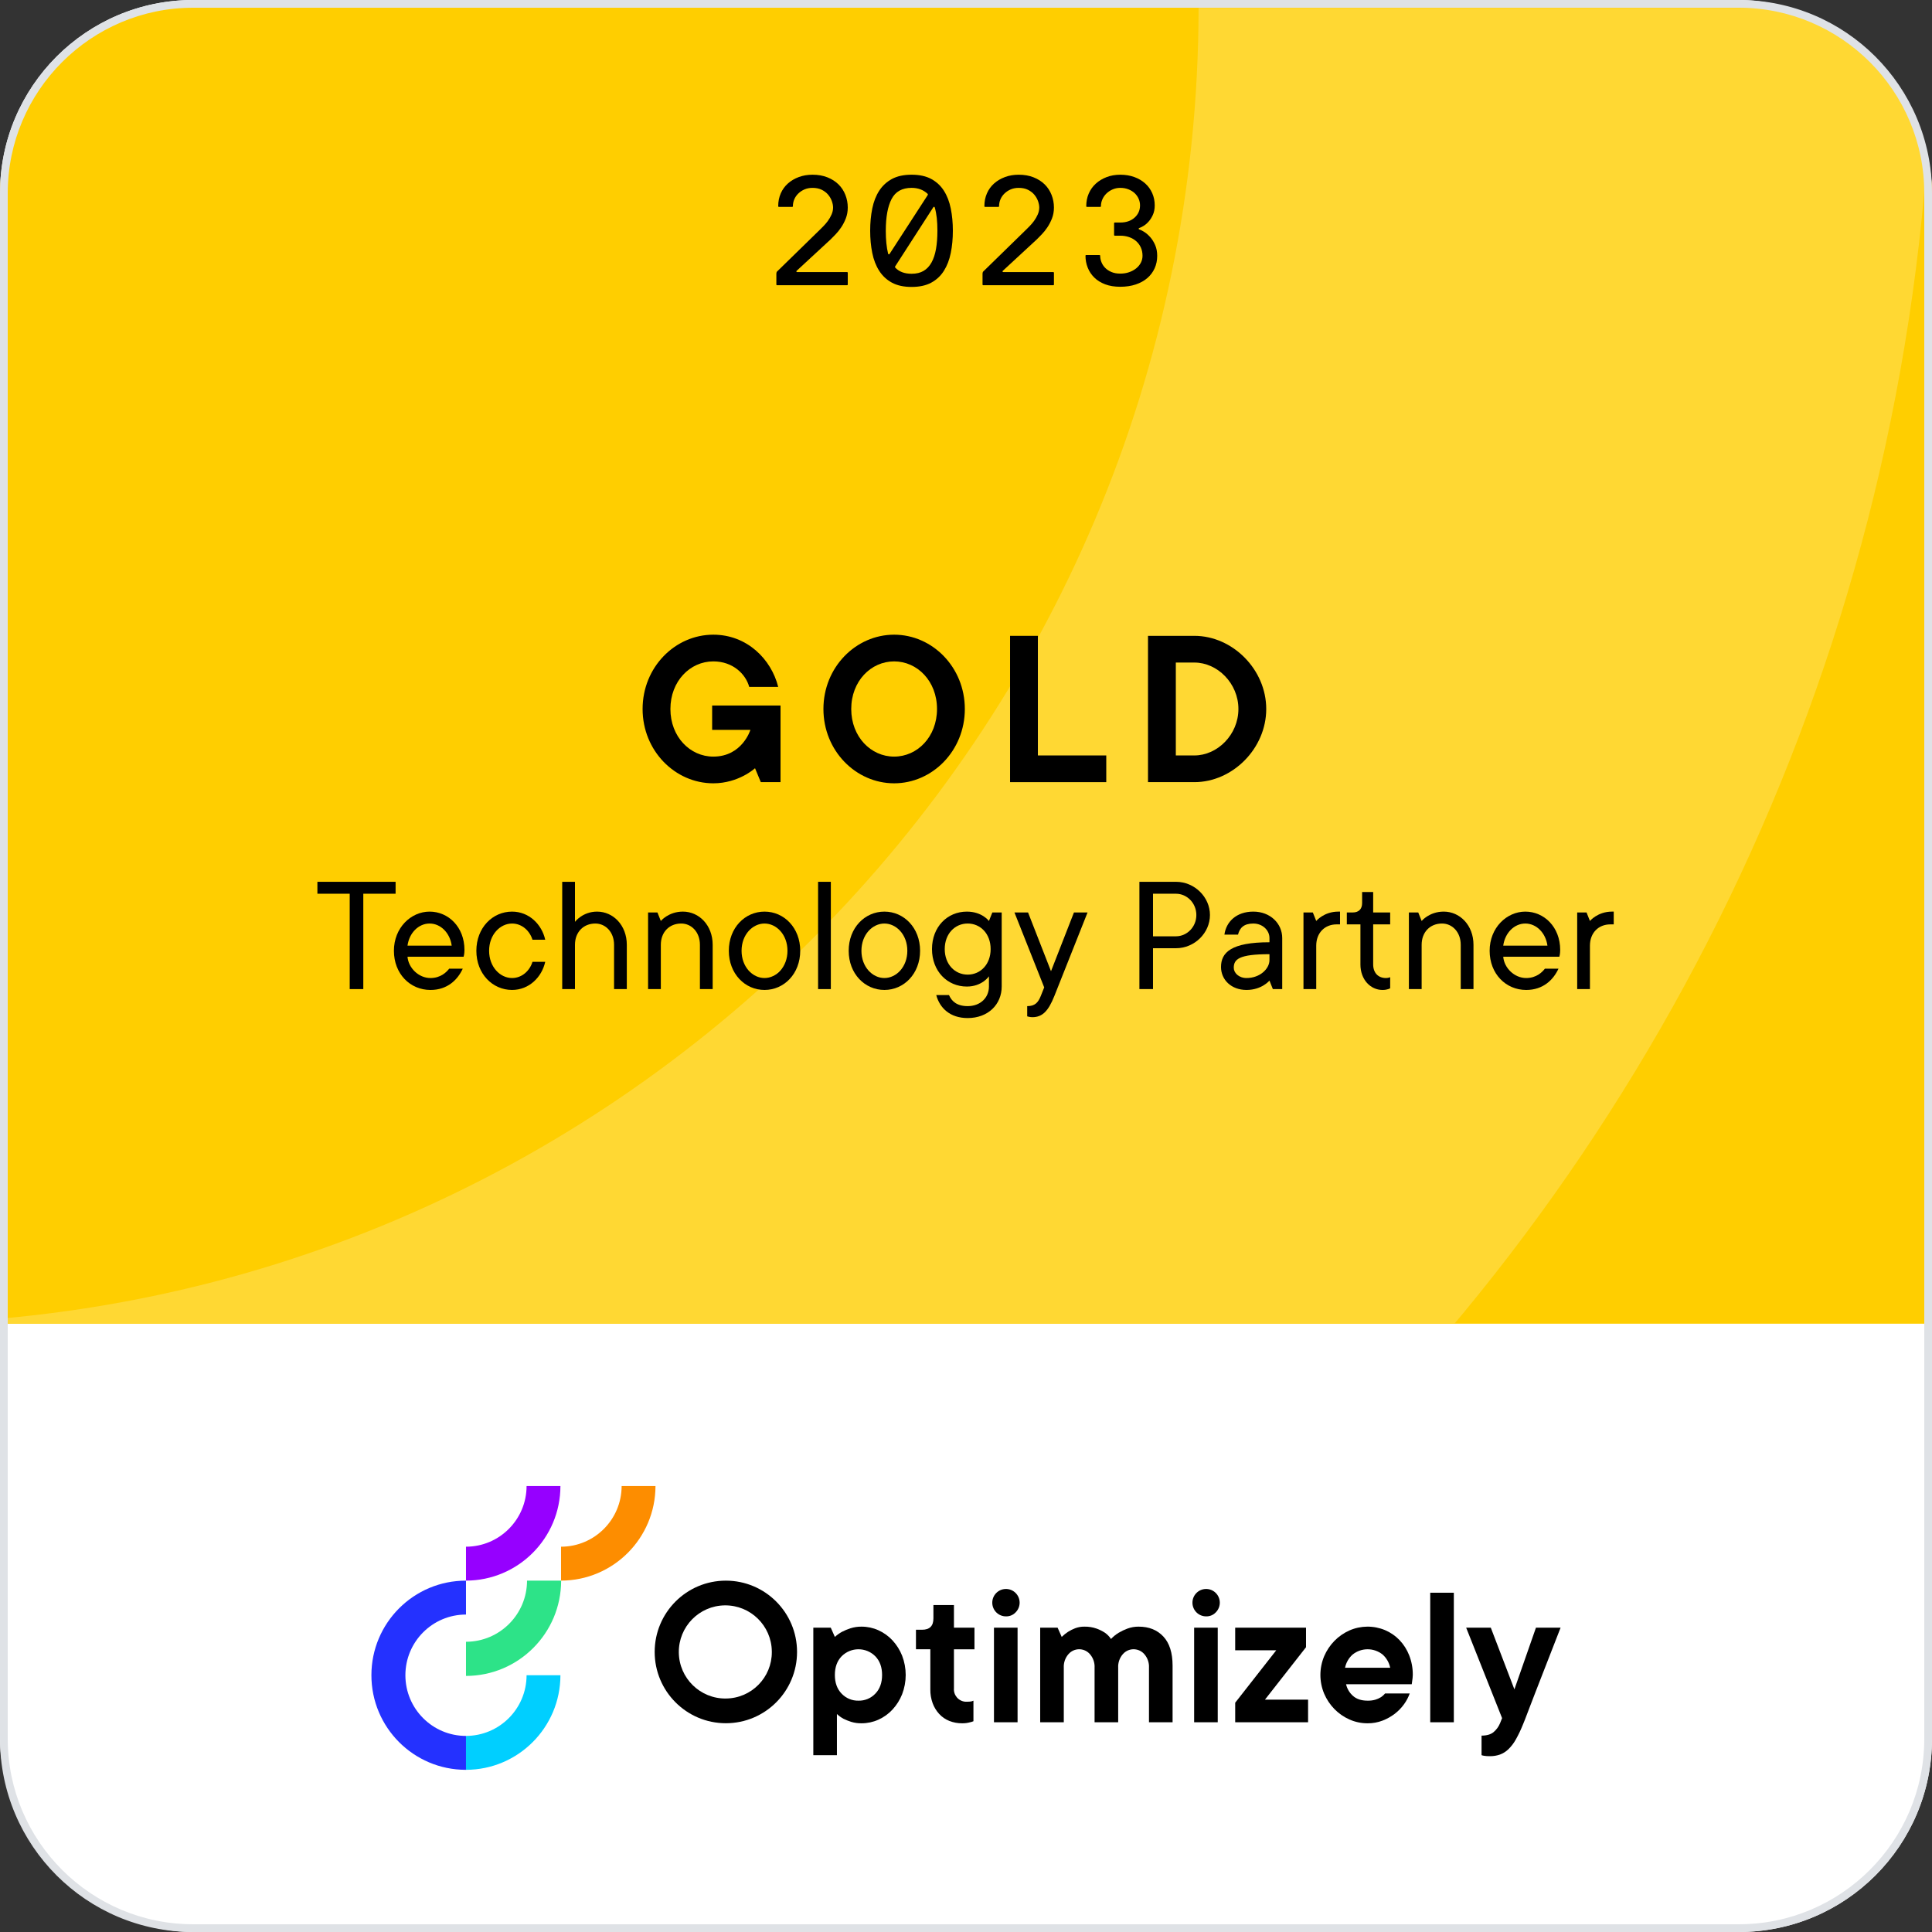 <?xml version="1.0" encoding="UTF-8"?><svg id="a" xmlns="http://www.w3.org/2000/svg" xmlns:xlink="http://www.w3.org/1999/xlink" viewBox="0 0 278 278"><rect x="0" y="0" width="278" height="278" fill="#333333" stroke="none"/><defs><clipPath id="b"><path d="m27.8.449h222.4c15.343,0,27.8,12.457,27.8,27.8v162.219H0V28.249C0,12.906,12.457.449,27.8.449Z" fill="#ffce00"/></clipPath></defs><rect x="0" width="278" height="278" rx="27.8" ry="27.8" fill="#fff"/><g><path d="m27.8.449h222.4c15.343,0,27.8,12.457,27.8,27.8v162.219H0V28.249C0,12.906,12.457.449,27.8.449Z" fill="#ffce00"/><g clip-path="url(#b)"><path d="m-16.591,190.485v105.783c162.671-.185,294.495-132.21,294.68-295.128h-105.622c-.118,104.523-84.693,189.226-189.058,189.345Z" fill="#ffd833"/></g></g><g><g><path d="m67.052,236.237v4.916c7.559-.009,13.685-6.144,13.693-13.714h-4.908c-.005,4.857-3.936,8.793-8.785,8.799Z" fill="#2de388"/><path d="m67.052,249.785c-4.815,0-8.719-3.909-8.719-8.732s3.904-8.732,8.719-8.732v-4.879c-7.505-.011-13.599,6.074-13.609,13.591-.011,7.517,6.065,13.619,13.57,13.63.013,0,.026,0,.039,0v-4.878Z" fill="#2431ff"/><path d="m67.052,249.785v4.878c7.502-.009,13.581-6.097,13.59-13.611h-4.871c-.005,4.82-3.906,8.727-8.719,8.732Z" fill="#00cfff"/><path d="m67.052,222.56v4.878c7.502-.009,13.581-6.097,13.59-13.611h-4.871c-.005,4.82-3.906,8.727-8.719,8.732Z" fill="#9600ff"/><path d="m80.73,222.56v4.878c7.502-.009,13.581-6.097,13.59-13.611h-4.871c-.005,4.82-3.906,8.727-8.719,8.732Z" fill="#fd8d00"/></g><g><path d="m117.029,234.21h2.511l.591,1.331c.313-.288.66-.537,1.034-.739.39-.201.795-.369,1.212-.503.516-.164,1.054-.244,1.595-.237.835-.002,1.661.174,2.422.518.764.343,1.452.836,2.023,1.45.594.643,1.065,1.39,1.389,2.204.69,1.79.69,3.772,0,5.562-.323.814-.794,1.561-1.389,2.204-.571.614-1.259,1.107-2.023,1.45-.761.344-1.587.52-2.422.518-.505.009-1.008-.06-1.492-.207-.38-.12-.75-.269-1.108-.444-.342-.188-.659-.416-.945-.68v5.917h-3.397v-18.343Zm6.499,10.503c.913.022,1.792-.344,2.422-1.006.65-.67.975-1.568.975-2.692,0-1.124-.325-2.022-.975-2.692-1.336-1.34-3.503-1.341-4.841-.003-.001.001-.002.002-.003.003-.65.671-.975,1.569-.975,2.692s.325,2.022.975,2.692c.63.662,1.51,1.028,2.422,1.006h0Z"/><path d="m138.446,247.968c-.632.007-1.259-.109-1.846-.34-.55-.219-1.044-.557-1.447-.991-.412-.446-.733-.969-.945-1.538-.235-.644-.351-1.326-.34-2.012v-5.769h-2.068v-2.811h.886c1.083,0,1.625-.542,1.625-1.627v-1.923h2.954v3.255h2.954v3.107h-2.954v5.621c-.078.984.656,1.845,1.638,1.923.094.007.188.007.282,0,.157,0,.285-.005.384-.015.09-.008.178-.023.266-.045.082-.021.161-.05.236-.089v2.958c-.152.064-.311.114-.473.148-.375.104-.763.154-1.152.148Z"/><path d="m144.797,232.583c-1.087.027-1.99-.834-2.016-1.923s.833-1.993,1.92-2.019c1.087-.027,1.99.834,2.016,1.923.013.539-.195,1.061-.576,1.442-.349.37-.836.579-1.344.577Zm-1.773,1.627h3.397v13.61h-3.397v-13.61Z"/><path d="m149.671,234.21h2.511l.591,1.331c.278-.278.585-.526.916-.739.318-.199.654-.368,1.004-.503.424-.163.875-.243,1.33-.237.603-.014,1.203.081,1.772.281.426.154.833.358,1.212.607.338.24.629.541.856.887.324-.342.692-.641,1.093-.887.404-.241.829-.444,1.27-.607.52-.192,1.071-.288,1.625-.281,1.477,0,2.659.473,3.545,1.42.886.947,1.329,2.347,1.33,4.201v8.136h-3.397v-7.84c.041-.713-.198-1.413-.665-1.953-.741-.858-2.036-.952-2.892-.21-.075.065-.145.135-.209.21-.467.539-.706,1.24-.665,1.953v7.84h-3.397v-7.84c.041-.713-.198-1.413-.664-1.953-.741-.858-2.036-.952-2.892-.21-.075.065-.145.135-.209.21-.467.539-.706,1.24-.665,1.953v7.84h-3.397v-13.61Z"/><path d="m173.6,232.583c-1.087.027-1.99-.834-2.016-1.923-.027-1.089.833-1.993,1.92-2.019,1.087-.027,1.99.834,2.016,1.923.013.539-.195,1.061-.576,1.442-.349.37-.836.579-1.344.577Zm-1.773,1.627h3.397v13.61h-3.397v-13.61Z"/><path d="m177.734,245.009l5.908-7.544h-5.908v-3.255h10.192v2.811l-5.908,7.544h6.204v3.255h-10.487v-2.811Z"/><path d="m196.789,247.968c-.9.005-1.792-.181-2.614-.548-.807-.357-1.538-.864-2.156-1.494-.625-.636-1.125-1.384-1.477-2.204-.729-1.731-.729-3.684,0-5.415.352-.82.853-1.567,1.477-2.204.618-.63,1.35-1.137,2.156-1.495,1.631-.714,3.483-.73,5.126-.044.778.329,1.481.812,2.068,1.42.606.636,1.083,1.385,1.403,2.204.352.9.528,1.859.517,2.826,0,.153-.01.306-.03.459-.02.148-.039.291-.059.429-.02.158-.04.306-.059.444h-9.453c.148.655.5,1.246,1.005,1.687.512.454,1.211.68,2.097.68.384.01.768-.04,1.137-.148.275-.085.538-.204.783-.355.223-.146.422-.326.591-.532h3.545c-.197.549-.47,1.067-.812,1.539-.373.522-.821.985-1.33,1.376-.54.414-1.137.748-1.772.991-.684.261-1.41.391-2.142.385Zm3.25-7.988c-.147-.731-.525-1.395-1.078-1.894-1.267-1.025-3.076-1.025-4.343,0-.553.499-.931,1.163-1.078,1.894h6.499Z"/><path d="m205.799,229.181h3.397v18.639h-3.397v-18.639Z"/><path d="m214.365,252.702c-.158,0-.31-.005-.458-.015-.124-.007-.247-.022-.369-.045-.121-.016-.24-.045-.354-.089v-2.811c.749,0,1.325-.168,1.728-.503.408-.342.728-.779.931-1.272l.296-.74-5.17-13.018h3.545l3.397,8.876,3.102-8.876h3.545c-.965,2.485-1.842,4.733-2.629,6.745-.335.869-.665,1.717-.99,2.544-.325.829-.615,1.583-.871,2.264-.256.681-.473,1.248-.65,1.701-.177.454-.285.72-.325.799-.285.706-.616,1.393-.989,2.056-.282.506-.635.97-1.049,1.376-.346.337-.759.6-1.212.77-.475.165-.975.245-1.477.237Z"/><path d="m104.446,227.443c-5.657,0-10.243,4.593-10.243,10.258,0,5.665,4.586,10.258,10.243,10.258,5.657,0,10.243-4.593,10.243-10.258,0-5.665-4.586-10.258-10.243-10.258h0Zm0,16.96c-3.695.043-6.726-2.922-6.769-6.623-.043-3.701,2.917-6.736,6.613-6.78,3.695-.043,6.726,2.922,6.769,6.623 0.0.026.001.052.001.078.021,3.679-2.939,6.68-6.613,6.701Z"/></g></g><g><path d="m92.465,102.019c0-6.015,4.67-10.693,10.173-10.693,4.837,0,8.339,3.509,9.34,7.519h-4.169c-.501-1.838-2.335-3.676-5.171-3.676-3.335,0-6.171,2.84-6.171,6.85s2.836,6.851,6.171,6.851c4.17,0,5.337-3.843,5.337-3.843h-5.503v-3.509h9.84v11.027h-2.836l-.834-2.005s-2.334,2.172-6.004,2.172c-5.503,0-10.173-4.678-10.173-10.693Z"/><path d="m118.485,102.019c0-6.015,4.67-10.693,10.173-10.693s10.174,4.678,10.174,10.693-4.67,10.693-10.174,10.693-10.173-4.678-10.173-10.693Zm16.344,0c0-4.01-2.835-6.85-6.171-6.85s-6.171,2.84-6.171,6.85,2.836,6.851,6.171,6.851,6.171-2.84,6.171-6.851Z"/><path d="m145.34,91.493h4.003v17.21h9.84v3.843h-13.843v-21.053Z"/><path d="m165.189,91.493h6.671c5.504,0,10.341,4.846,10.341,10.526s-4.837,10.526-10.341,10.526h-6.671v-21.053Zm6.671,17.21c3.336,0,6.338-3.008,6.338-6.684s-3.002-6.683-6.338-6.683h-2.668v13.367h2.668Z"/></g><g><path d="m111.712,39.371c0-.03.007-.078.022-.145.015-.067.036-.115.066-.144l6.183-6.036c.118-.119.285-.286.5-.501.215-.215.427-.464.634-.746.208-.282.386-.59.534-.924s.223-.672.223-1.014c0-.282-.06-.59-.178-.924-.119-.334-.297-.642-.534-.924-.237-.282-.541-.516-.912-.702-.37-.185-.815-.278-1.334-.278-.431,0-.815.075-1.156.223-.342.149-.638.345-.89.59-.253.245-.445.523-.578.835-.134.311-.2.639-.2.98,0,.074-.038.111-.111.111h-1.891c-.074,0-.111-.037-.111-.111,0-.668.122-1.281.367-1.838.244-.557.589-1.032,1.034-1.425.444-.393.967-.702,1.567-.924s1.257-.334,1.969-.334c.801,0,1.516.126,2.146.378.631.253,1.16.59,1.591,1.014.43.423.76.924.989,1.503s.345,1.188.345,1.826c0,.565-.093,1.085-.277,1.56-.185.475-.408.906-.668,1.292-.259.387-.53.724-.811,1.014s-.519.531-.712.724l-4.893,4.522c-.029.03-.041.066-.033.111.007.044.048.067.122.067h7.161c.074,0,.111.037.111.111v1.67c0,.074-.037.111-.111.111h-10.052c-.074,0-.111-.037-.111-.111v-1.559Z"/><path d="m137.109,33.202c0,1.144-.1,2.209-.3,3.196-.2.988-.53,1.845-.99,2.573-.459.728-1.067,1.295-1.823,1.704s-1.698.613-2.824.613c-1.127,0-2.068-.205-2.825-.613-.756-.408-1.367-.976-1.834-1.704-.468-.728-.801-1.585-1.001-2.573-.2-.987-.301-2.053-.301-3.196s.101-2.208.301-3.196c.2-.987.533-1.841,1.001-2.562.467-.72,1.078-1.284,1.834-1.693.757-.408,1.698-.612,2.825-.612,1.126,0,2.068.204,2.824.612.756.409,1.364.973,1.823,1.693.46.72.79,1.574.99,2.562.2.988.3,2.053.3,3.196Zm-9.651,0c0,1.292.11,2.391.333,3.296.015.06.048.093.101.1.052.008.092-.018.122-.078l5.471-8.442c.045-.074.037-.141-.022-.2-.607-.565-1.371-.847-2.29-.847-1.364,0-2.324.535-2.88,1.603-.557,1.069-.834,2.592-.834,4.566Zm7.428,0c0-.668-.03-1.277-.089-1.827-.06-.549-.156-1.054-.289-1.515-.06-.133-.134-.141-.223-.022l-5.471,8.486c-.045.074-.037.141.021.2.549.579,1.327.869,2.336.869.682,0,1.256-.137,1.724-.412.467-.274.849-.679,1.145-1.214.296-.534.511-1.184.644-1.949.134-.765.2-1.637.2-2.617Z"/><path d="m141.379,39.371c0-.03.007-.078.022-.145.015-.067.036-.115.066-.144l6.183-6.036c.118-.119.285-.286.5-.501.215-.215.427-.464.634-.746.208-.282.386-.59.534-.924s.223-.672.223-1.014c0-.282-.06-.59-.178-.924-.119-.334-.297-.642-.534-.924-.237-.282-.541-.516-.912-.702-.37-.185-.815-.278-1.334-.278-.431,0-.815.075-1.156.223-.342.149-.638.345-.89.59-.253.245-.445.523-.578.835-.134.311-.2.639-.2.98,0,.074-.038.111-.111.111h-1.891c-.074,0-.111-.037-.111-.111,0-.668.122-1.281.367-1.838.244-.557.589-1.032,1.034-1.425.444-.393.967-.702,1.567-.924s1.257-.334,1.969-.334c.801,0,1.516.126,2.146.378.631.253,1.16.59,1.591,1.014.43.423.76.924.989,1.503s.345,1.188.345,1.826c0,.565-.093,1.085-.277,1.56-.185.475-.408.906-.668,1.292-.259.387-.53.724-.811,1.014s-.519.531-.712.724l-4.893,4.522c-.029.03-.041.066-.033.111.007.044.048.067.122.067h7.161c.074,0,.111.037.111.111v1.67c0,.074-.037.111-.111.111h-10.052c-.074,0-.111-.037-.111-.111v-1.559Z"/><path d="m160.416,32.021h.778c.845,0,1.531-.234,2.058-.702.525-.468.789-1.058.789-1.77,0-.327-.066-.642-.2-.947-.133-.304-.322-.571-.567-.802-.244-.23-.545-.415-.9-.557-.355-.141-.749-.211-1.179-.211-.4,0-.774.078-1.123.234s-.644.356-.89.602c-.244.245-.434.523-.567.835-.133.312-.2.631-.2.958,0,.074-.037.111-.11.111h-1.891c-.074,0-.111-.037-.111-.111,0-.653.118-1.255.355-1.804s.574-1.024,1.012-1.426c.438-.401.957-.716,1.558-.946.601-.23,1.256-.345,1.968-.345.741,0,1.416.111,2.024.334.607.223,1.13.531,1.567.924.438.394.774.861,1.012,1.403s.356,1.125.356,1.748c0,.52-.089.977-.268,1.37-.178.394-.389.724-.634.991-.244.268-.489.472-.733.613-.245.141-.434.234-.567.278-.074.015-.111.052-.111.111,0,.06.037.097.111.111.192.06.434.182.723.368s.57.434.846.746c.273.311.507.69.7,1.136.192.446.289.958.289,1.537,0,.653-.122,1.251-.367,1.793-.244.542-.593,1.01-1.045,1.403s-1.009.702-1.668.924c-.66.223-1.405.334-2.235.334s-1.557-.119-2.18-.356c-.622-.237-1.142-.56-1.557-.969-.415-.408-.731-.883-.945-1.426-.215-.541-.322-1.109-.322-1.704,0-.074.037-.111.111-.111h1.891c.073,0,.111.037.111.111,0,.297.059.598.178.902.118.305.296.579.533.824s.537.445.901.602c.362.156.789.234,1.278.234.46,0,.882-.067,1.268-.201s.723-.315,1.012-.545c.289-.231.516-.501.679-.813.163-.312.245-.646.245-1.002,0-.446-.082-.847-.245-1.203-.163-.356-.39-.661-.679-.914-.289-.252-.63-.445-1.022-.579-.394-.134-.811-.2-1.257-.2h-.778c-.074,0-.111-.037-.111-.111v-1.671c0-.074.037-.111.111-.111Z"/></g><g><path d="m50.319,128.6h-4.647v-1.715h11.251v1.715h-4.647v13.724h-1.956v-13.724Z"/><path d="m56.681,136.81c0-3.309,2.445-5.636,5.136-5.636s5.015,2.206,5.015,5.514c0,.613-.122.98-.122.98h-8.072c.123,1.593,1.59,3.064,3.303,3.064,1.468,0,2.323-.858,2.69-1.348h1.957c-.734,1.593-2.202,3.063-4.647,3.063-2.936,0-5.259-2.327-5.259-5.636Zm8.316-.735c-.245-1.838-1.59-3.186-3.181-3.186-1.59,0-2.935,1.348-3.18,3.186h6.36Z"/><path d="m68.545,136.81c0-3.309,2.323-5.636,5.136-5.636,2.446,0,4.281,1.838,4.771,4.043h-1.835c-.367-1.226-1.468-2.328-2.936-2.328-1.712,0-3.302,1.593-3.302,3.921s1.59,3.921,3.302,3.921c1.468,0,2.568-1.103,2.936-2.329h1.835c-.489,2.206-2.324,4.043-4.771,4.043-2.812,0-5.136-2.327-5.136-5.636Z"/><path d="m80.898,126.885h1.835v5.759s1.101-1.47,3.18-1.47c2.323,0,4.28,1.96,4.28,4.778v6.372h-1.834v-6.372c0-1.838-1.224-3.063-2.691-3.063-1.712,0-2.935,1.225-2.935,3.063v6.372h-1.835v-15.439Z"/><path d="m93.253,131.296h1.346l.489,1.225s1.101-1.348,3.18-1.348c2.323,0,4.28,1.96,4.28,4.778v6.372h-1.835v-6.372c0-1.838-1.223-3.063-2.69-3.063-1.712,0-2.935,1.225-2.935,3.063v6.372h-1.835v-11.028Z"/><path d="m104.873,136.81c0-3.309,2.323-5.636,5.136-5.636s5.137,2.328,5.137,5.636-2.323,5.636-5.137,5.636-5.136-2.327-5.136-5.636Zm8.438,0c0-2.328-1.59-3.921-3.303-3.921-1.712,0-3.302,1.593-3.302,3.921s1.59,3.921,3.302,3.921c1.713,0,3.303-1.593,3.303-3.921Z"/><path d="m117.716,126.885h1.835v15.439h-1.835v-15.439Z"/><path d="m122.12,136.81c0-3.309,2.323-5.636,5.136-5.636s5.137,2.328,5.137,5.636-2.323,5.636-5.137,5.636-5.136-2.327-5.136-5.636Zm8.438,0c0-2.328-1.59-3.921-3.303-3.921-1.712,0-3.302,1.593-3.302,3.921s1.59,3.921,3.302,3.921c1.713,0,3.303-1.593,3.303-3.921Z"/><path d="m134.719,143.181h1.834c.367.858,1.101,1.593,2.69,1.593,1.835,0,3.058-1.225,3.058-2.817v-1.471s-.979,1.471-3.18,1.471c-2.812,0-5.014-2.206-5.014-5.392s2.201-5.391,5.014-5.391c2.201,0,3.18,1.348,3.18,1.348l.489-1.225h1.346v10.661c0,2.572-1.957,4.533-4.893,4.533-2.567,0-4.035-1.471-4.524-3.309Zm7.827-6.617c0-2.206-1.468-3.676-3.303-3.676-1.834,0-3.302,1.47-3.302,3.676s1.468,3.676,3.302,3.676c1.835,0,3.303-1.471,3.303-3.676Z"/><path d="m147.807,146.245v-1.471c1.101,0,1.565-.49,1.957-1.47l.489-1.226-4.281-10.783h1.957l3.303,8.455,3.302-8.455h1.957l-4.771,12.008c-.88,2.205-1.736,3.062-3.18,3.062-.366,0-.733-.122-.733-.122Z"/><path d="m163.952,126.885h5.259c2.69,0,4.892,2.206,4.892,4.778s-2.201,4.779-4.892,4.779h-3.302v5.882h-1.957v-15.439Zm5.259,7.842c1.59,0,2.935-1.348,2.935-3.063s-1.345-3.063-2.935-3.063h-3.302v6.127h3.302Z"/><path d="m175.695,139.138c0-2.083,1.468-3.554,6.971-3.554v-.612c0-1.103-.978-2.083-2.323-2.083s-1.957.612-2.201,1.593h-1.957c.245-1.838,1.712-3.308,4.158-3.308s4.158,1.715,4.158,3.798v7.352h-1.346l-.489-1.226s-1.101,1.348-3.302,1.348-3.669-1.47-3.669-3.308Zm6.971-.981v-.857c-4.402,0-5.136.735-5.136,1.96,0,.735.733,1.471,1.834,1.471,1.957,0,3.302-1.348,3.302-2.574Z"/><path d="m187.56,131.296h1.346l.489,1.225s1.101-1.348,3.18-1.348h.244v1.838h-.489c-1.712,0-2.935,1.225-2.935,3.063v6.25h-1.835v-11.028Z"/><path d="m195.755,138.77v-5.759h-1.957v-1.715h.856c.856,0,1.345-.49,1.345-1.348v-1.593h1.59v2.941h2.446v1.715h-2.446v5.759c0,1.226.734,1.961,1.835,1.961.366,0,.611-.123.611-.123v1.594s-.367.244-1.101.244c-1.713,0-3.18-1.47-3.18-3.676Z"/><path d="m202.728,131.296h1.346l.489,1.225s1.101-1.348,3.18-1.348c2.323,0,4.28,1.96,4.28,4.778v6.372h-1.835v-6.372c0-1.838-1.223-3.063-2.69-3.063-1.712,0-2.935,1.225-2.935,3.063v6.372h-1.835v-11.028Z"/><path d="m214.348,136.81c0-3.309,2.445-5.636,5.136-5.636s5.015,2.206,5.015,5.514c0,.613-.122.98-.122.98h-8.072c.123,1.593,1.59,3.064,3.303,3.064,1.468,0,2.323-.858,2.69-1.348h1.957c-.734,1.593-2.202,3.063-4.647,3.063-2.936,0-5.259-2.327-5.259-5.636Zm8.316-.735c-.245-1.838-1.59-3.186-3.181-3.186-1.59,0-2.935,1.348-3.18,3.186h6.36Z"/><path d="m226.945,131.296h1.346l.489,1.225s1.101-1.348,3.18-1.348h.244v1.838h-.489c-1.712,0-2.935,1.225-2.935,3.063v6.25h-1.835v-11.028Z"/></g><path d="m250.2,1.112c14.716,0,26.688,11.972,26.688,26.688v222.4c0,14.716-11.972,26.688-26.688,26.688H27.8c-14.716,0-26.688-11.972-26.688-26.688V27.8C1.112,13.084,13.084,1.112,27.8,1.112h222.4M250.2,0H27.8C12.447,0,0,12.447,0,27.8v222.4c0,15.354,12.446,27.8,27.8,27.8h222.4c15.354,0,27.8-12.446,27.8-27.8V27.8C278,12.447,265.553,0,250.2,0h0Z" fill="#dfe2e6"/></svg>